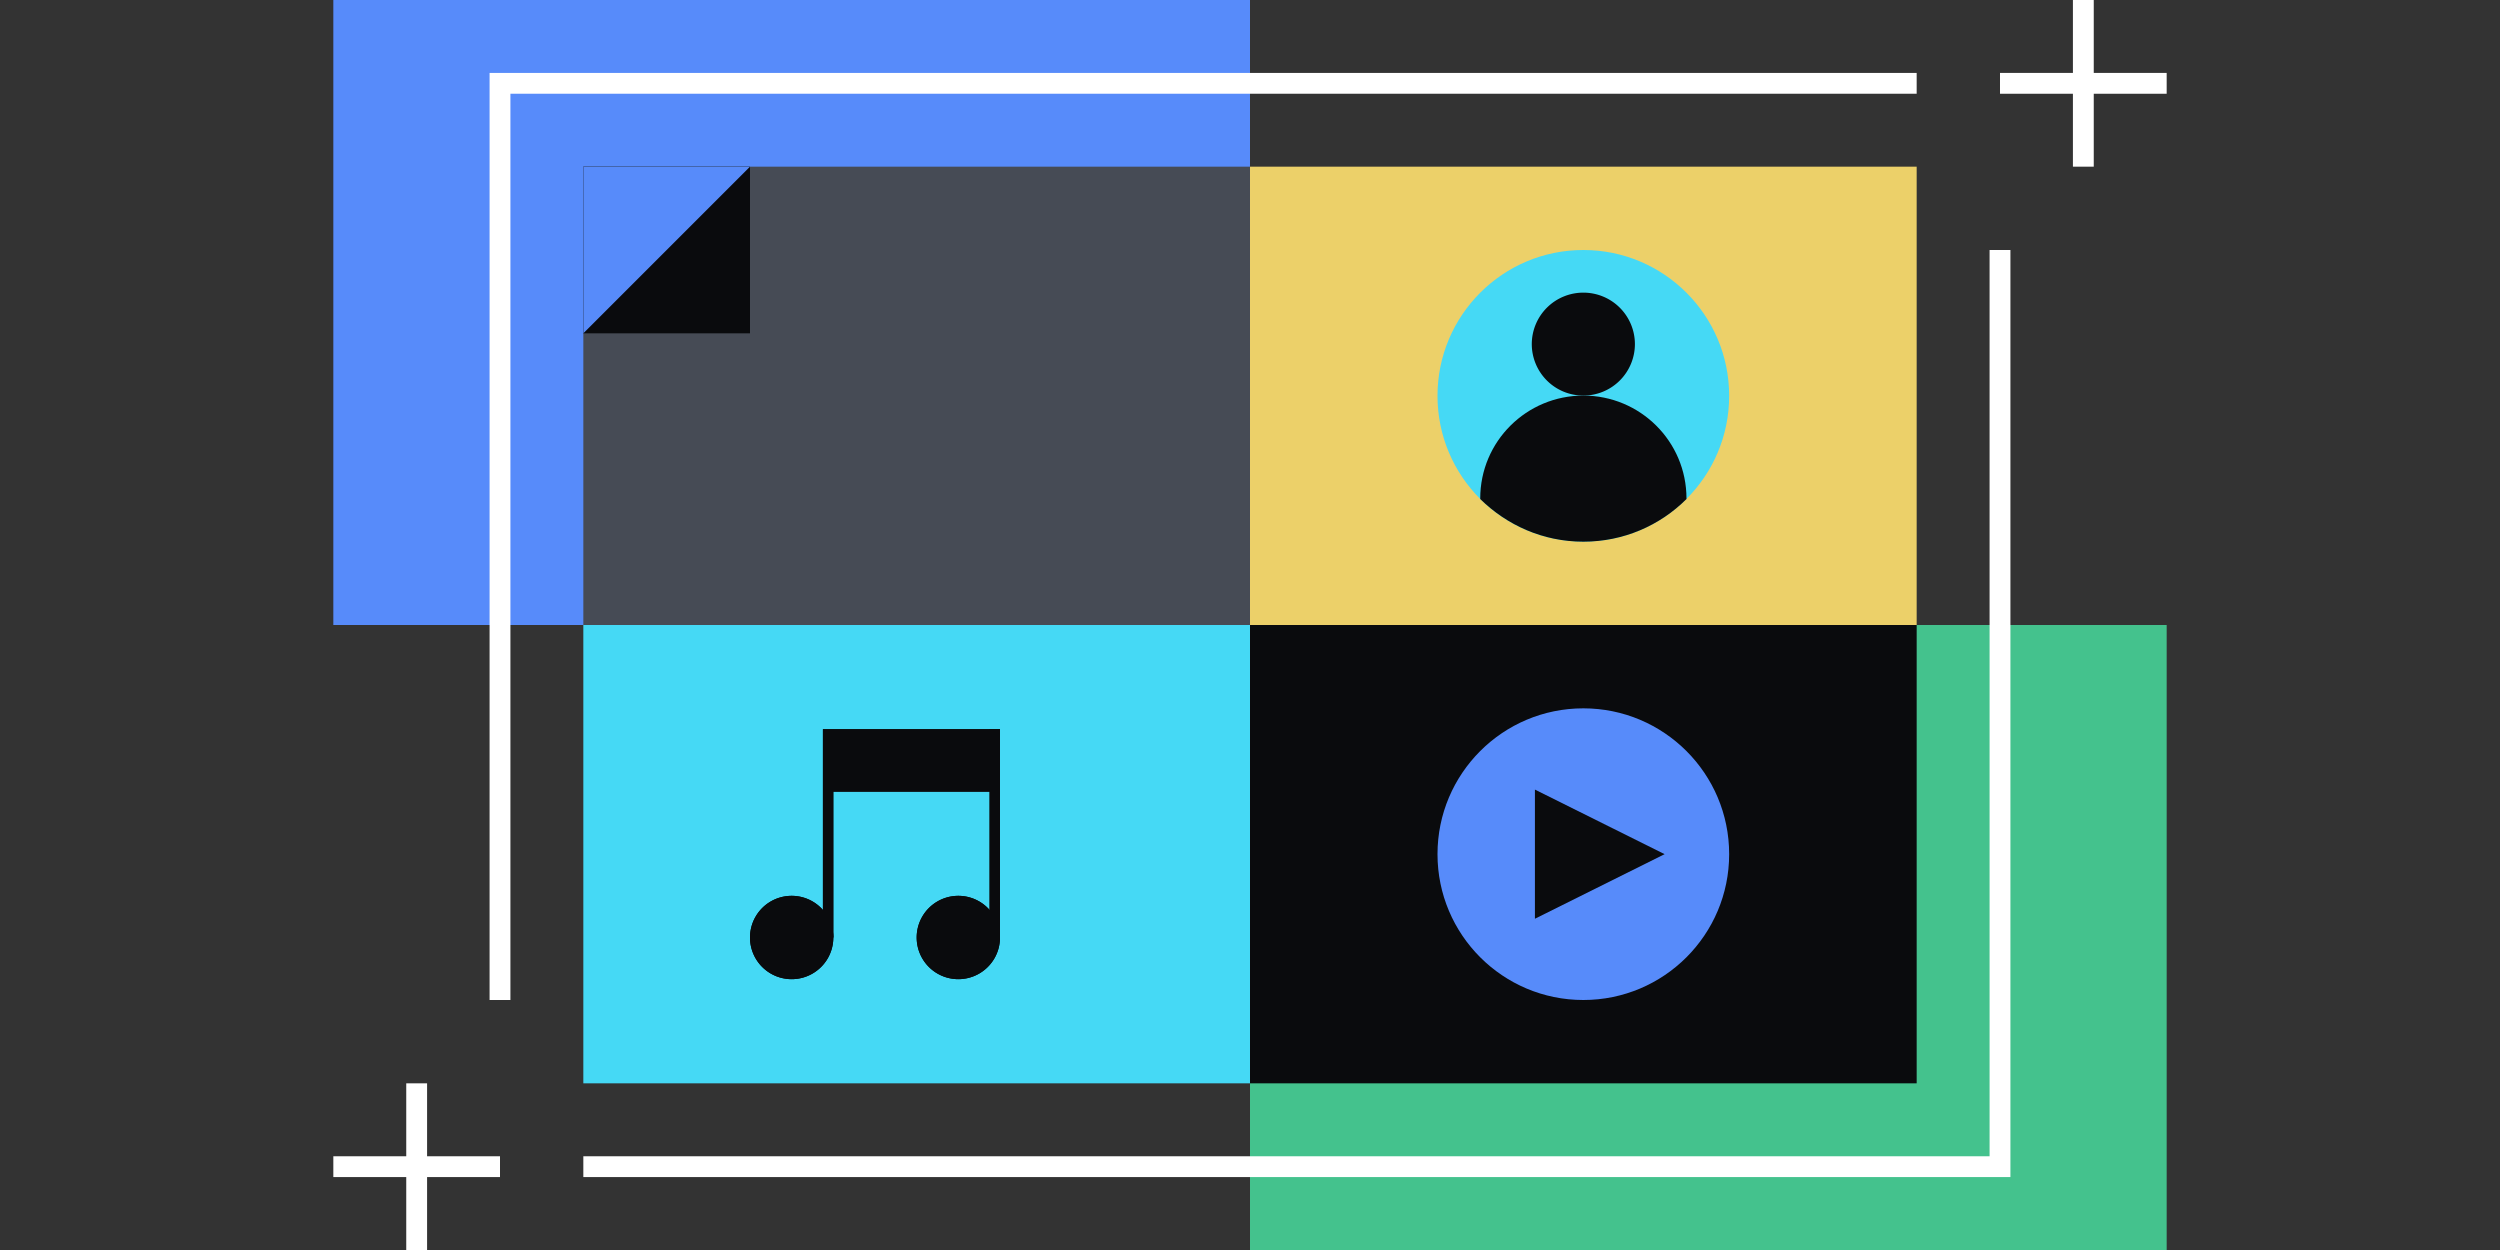 <svg xmlns="http://www.w3.org/2000/svg" fill="none" viewBox="0 0 240 120"><rect x="0" y="0" width="240" height="120" fill="#333333" stroke="none"/><path fill="#45D9F5" d="M120 60H56v44h64z"/><path fill="#0A0B0D" d="M96 70H80v6h16zm-16 0h-1v20h1z"/><path fill="#0A0B0D" d="M96 70h-1v20h1zM76 94a4 4 0 1 0 0-8 4 4 0 0 0 0 8"/><path fill="#0A0B0D" d="M92 94a4 4 0 1 0 0-8 4 4 0 0 0 0 8m4-24H80v6h16zm-16 0h-1v20h1z"/><path fill="#0A0B0D" d="M96 70h-1v20h1zM76 94a4 4 0 1 0 0-8 4 4 0 0 0 0 8"/><path fill="#0A0B0D" d="M92 94a4 4 0 1 0 0-8 4 4 0 0 0 0 8"/><path fill="#ECD069" d="M184 16h-64v44h64z"/><path fill="#578BFA" d="M120 0H32v60h88z"/><path fill="#44C28D" d="M208 60h-88v60h88z"/><path fill="#0A0B0D" d="M184 60h-64v44h64z"/><path fill="#464B55" d="M120 16H56v44h64z"/><path fill="#45D9F5" d="M152 52c7.732 0 14-6.268 14-14s-6.268-14-14-14-14 6.268-14 14 6.268 14 14 14"/><path fill="#0A0B0D" d="M152.001 37.975a4.945 4.945 0 0 0 4.95-4.941 4.946 4.946 0 0 0-4.95-4.941 4.946 4.946 0 0 0-4.95 4.94 4.945 4.945 0 0 0 4.95 4.942"/><path fill="#0A0B0D" d="M152.002 37.975c-5.45 0-9.9 4.392-9.9 9.882v.05c2.55 2.496 6 4.093 9.9 4.093 3.85 0 7.35-1.547 9.9-4.093v-.05c0-5.49-4.45-9.882-9.9-9.882"/><path fill="#578BFA" d="M152 96c7.732 0 14-6.268 14-14s-6.268-14-14-14-14 6.268-14 14 6.268 14 14 14"/><path fill="#0A0B0D" d="m159.802 82-12.45 6.2V75.8z"/><path fill="#FFFFFF" fill-rule="evenodd" d="M184 7H47v89h2V9h135zm7 17h2v89H56v-2h135zM48 113H32v-2h16z" clip-rule="evenodd"/><path fill="#FFFFFF" fill-rule="evenodd" d="M39 120v-16h2v16zM208 9h-16V7h16z" clip-rule="evenodd"/><path fill="#FFFFFF" fill-rule="evenodd" d="M199 16V0h2v16z" clip-rule="evenodd"/><path fill="#0A0B0D" d="M56 16h16v16H56z"/><path fill="#578BFA" d="m56 32 16-16H56z"/></svg>